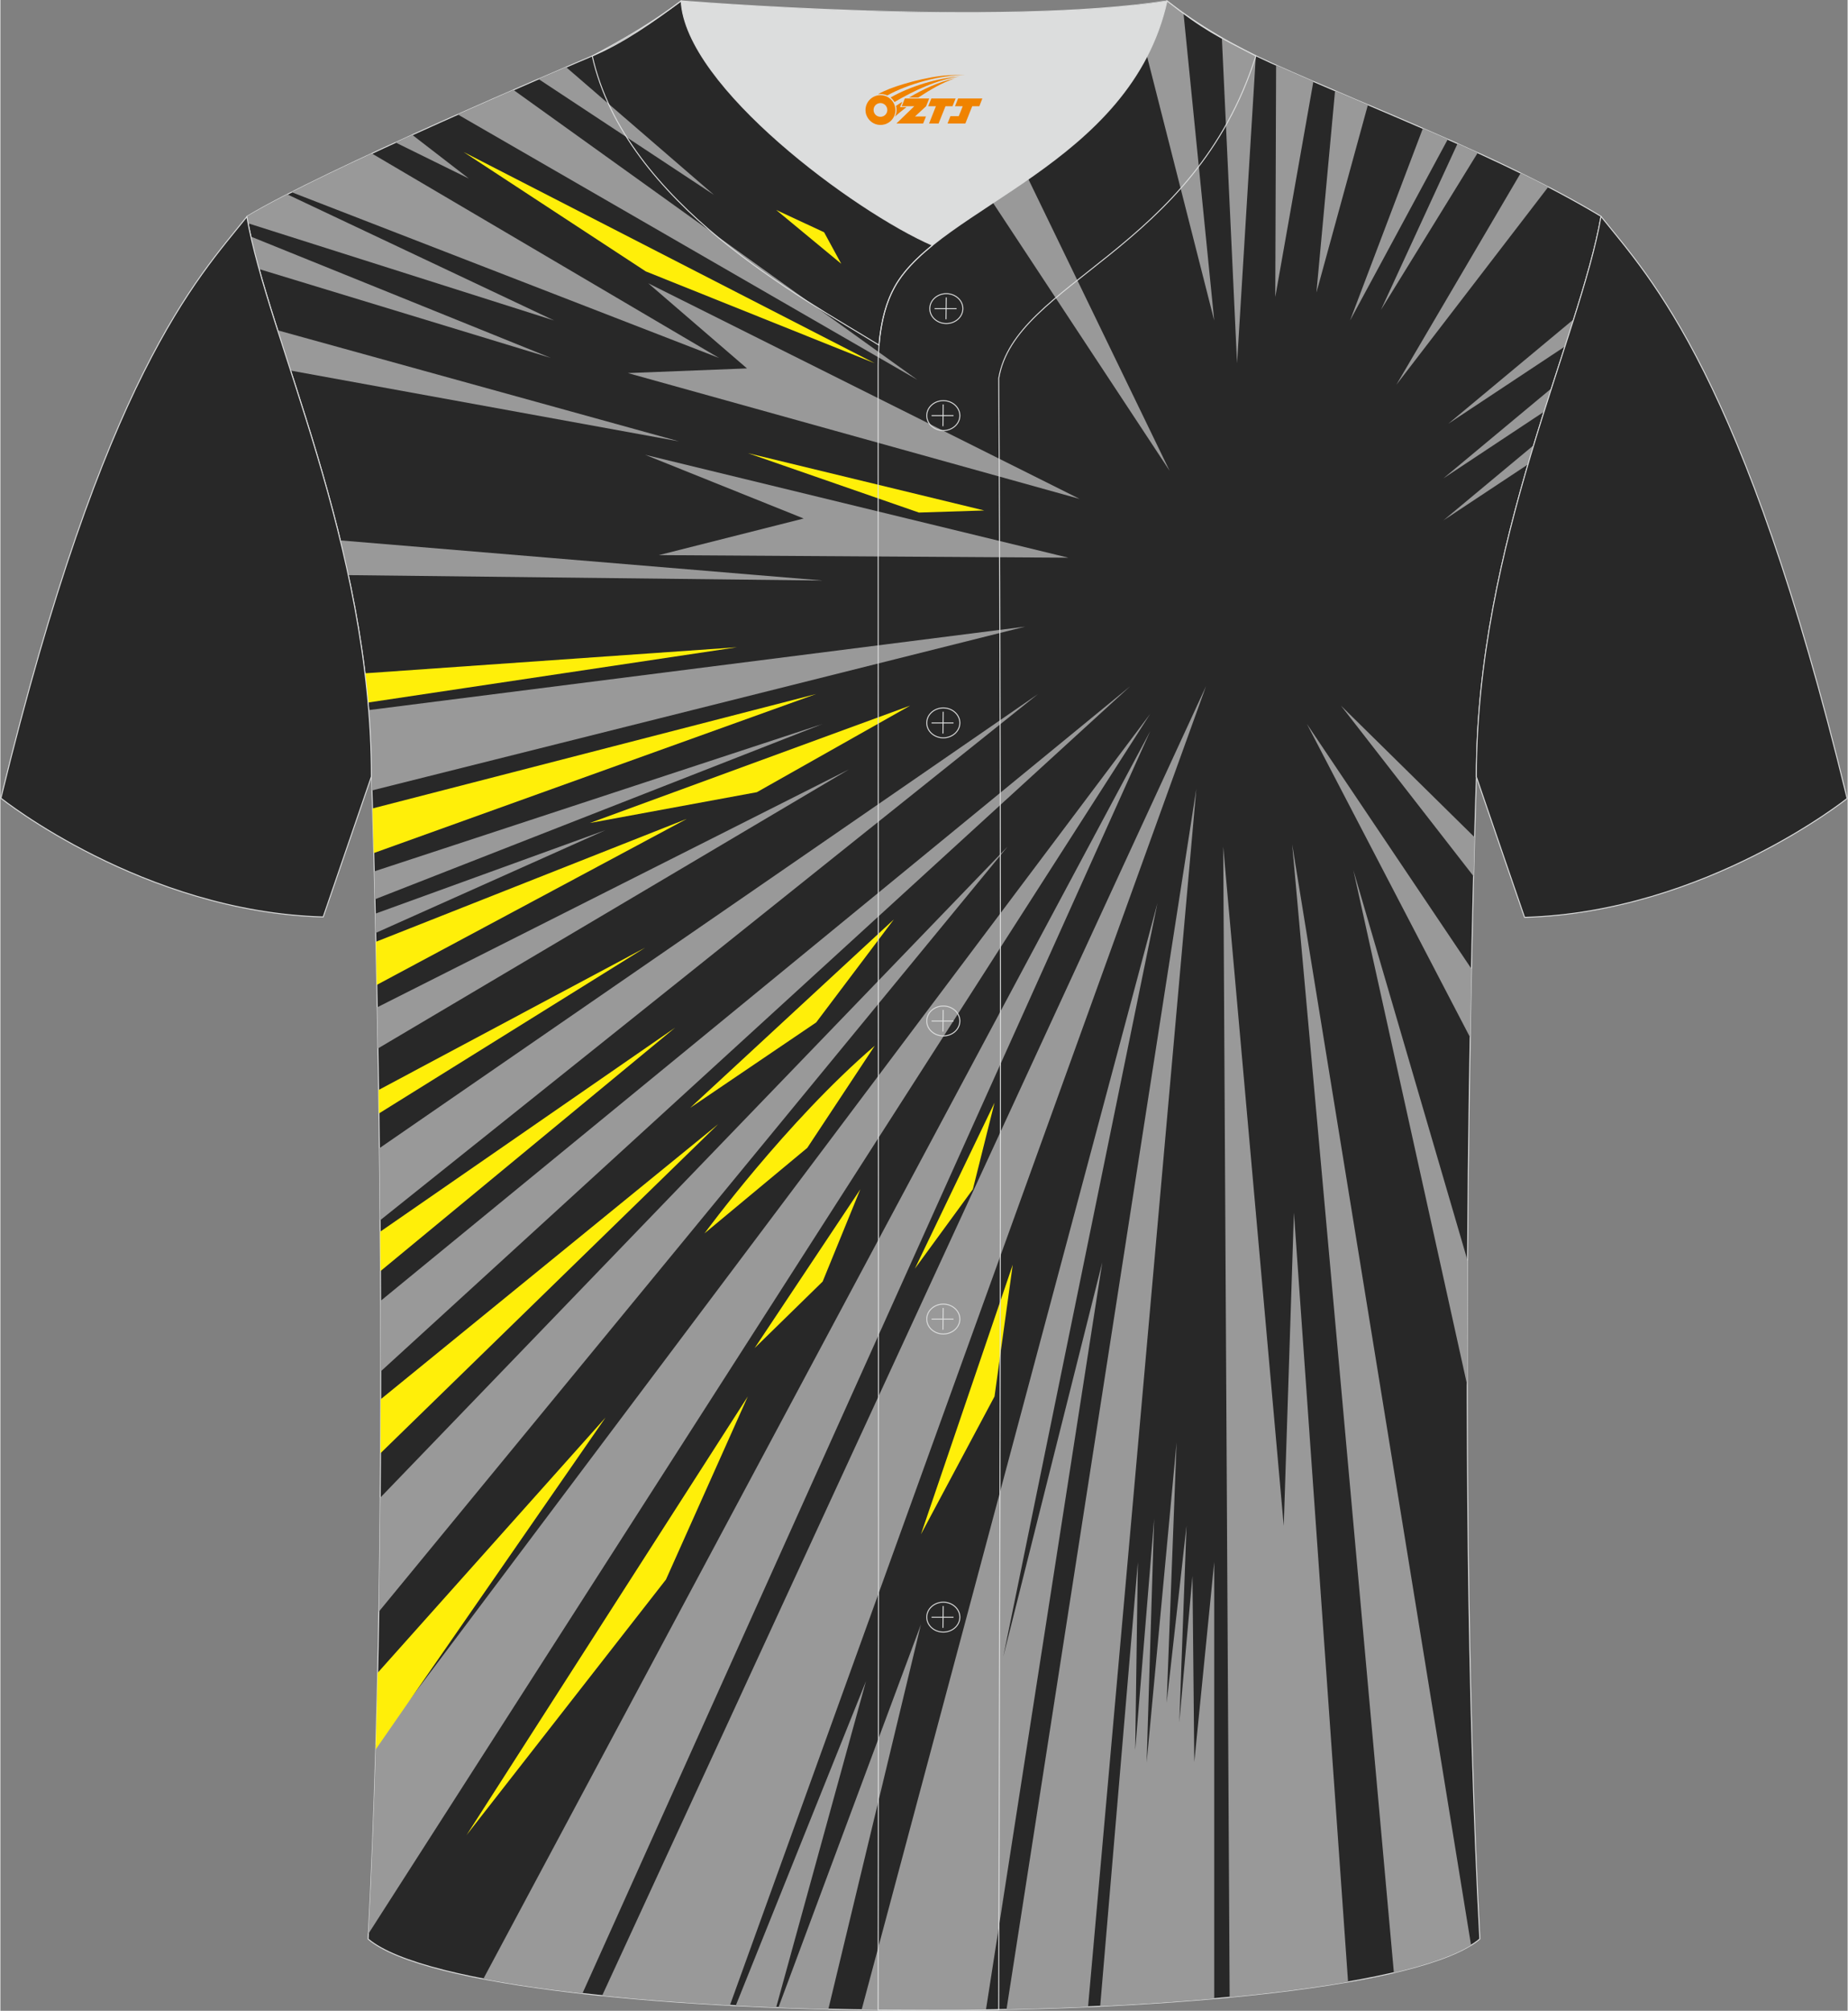 <?xml version="1.0" encoding="utf-8"?>
<!-- Generator: Adobe Illustrator 24.0.1, SVG Export Plug-In . SVG Version: 6.00 Build 0)  -->
<svg xmlns="http://www.w3.org/2000/svg" xmlns:xlink="http://www.w3.org/1999/xlink" version="1.1" id="图层_1" x="0px" y="0px" width="380.86px" height="414.34px" viewBox="0 0 379.39 412.91" enable-background="new 0 0 379.39 412.91" xml:space="preserve">
<rect x="0" y="0" width="379.39" height="412.91" fill="#808080" stroke="none"/>
<g>
	
		<path fill-rule="evenodd" clip-rule="evenodd" fill="#282828" stroke="#DCDDDD" stroke-width="0.2" stroke-linecap="round" stroke-linejoin="round" stroke-miterlimit="22.926" d="   M75.53,398.17c5.38-101.42,0.7-238.66,0.7-238.66c0-47.82-21.33-90.3-25.6-115.07c15.77-9.52,66.73-31.17,70.91-32.94   c6.38-2.69,12.75-7.17,18.28-11.32c0,0,65.42,5.41,99.78,0c6.45,5.03,13.91,9.37,21.41,12.74c21.84,9.81,48.04,19.62,67.74,31.51   c-4.29,24.77-25.6,67.26-25.6,115.07c0,0-4.68,137.23,0.7,238.66C280.69,417.69,98.69,417.69,75.53,398.17z"/>
	<path fill-rule="evenodd" clip-rule="evenodd" fill="#999999" d="M240.13,96.66L177.89,2.24c5.36,0.17,10.98,0.29,16.67,0.33   L240.13,96.66z"/>
	<path fill-rule="evenodd" clip-rule="evenodd" fill="#999999" d="M232.83,1.07l16.47,64.74l-6.31-63.12   c-1.16-0.82-2.29-1.66-3.39-2.52C237.46,0.51,235.2,0.81,232.83,1.07z"/>
	<path fill-rule="evenodd" clip-rule="evenodd" fill="#999999" d="M253.99,74.59l-3.12-66.86c2.29,1.32,4.62,2.56,6.98,3.71   L253.99,74.59z"/>
	<path fill-rule="evenodd" clip-rule="evenodd" fill="#999999" d="M261.84,60.99l0.17-47.63c2.5,1.12,5.06,2.24,7.66,3.36   L261.84,60.99z"/>
	<path fill-rule="evenodd" clip-rule="evenodd" fill="#999999" d="M270.29,60.08l3.83-41.44c2.23,0.95,4.49,1.91,6.75,2.88   L270.29,60.08z"/>
	<path fill-rule="evenodd" clip-rule="evenodd" fill="#999999" d="M277.2,65.81l14.96-39.46c1.71,0.74,3.42,1.49,5.12,2.24   L277.2,65.81z"/>
	<path fill-rule="evenodd" clip-rule="evenodd" fill="#999999" d="M283.54,63.64l15.74-34.16c1.39,0.62,2.77,1.25,4.15,1.88   L283.54,63.64z"/>
	<path fill-rule="evenodd" clip-rule="evenodd" fill="#999999" d="M286.7,79.02l25.55-43.49c1.92,0.94,3.81,1.89,5.66,2.85   L286.7,79.02z"/>
	<path fill-rule="evenodd" clip-rule="evenodd" fill="#999999" d="M297.35,87.03l25.77-21.46c-0.57,1.81-1.17,3.67-1.78,5.57   L297.35,87.03z"/>
	<path fill-rule="evenodd" clip-rule="evenodd" fill="#999999" d="M296.37,98.23l22.19-18.48c-0.51,1.57-1.01,3.17-1.52,4.79   L296.37,98.23z"/>
	<path fill-rule="evenodd" clip-rule="evenodd" fill="#999999" d="M296.37,106.86l18.54-15.44c-0.39,1.3-0.78,2.61-1.17,3.94   L296.37,106.86z"/>
	<polygon fill-rule="evenodd" clip-rule="evenodd" fill="#FFEF09" points="159.33,43.11 169.18,47.7 172.7,54.17  "/>
	<path fill-rule="evenodd" clip-rule="evenodd" fill="#999999" d="M146.56,40.02l-30.38-26.24c-1.62,0.69-3.53,1.52-5.67,2.44   L146.56,40.02z"/>
	<path fill-rule="evenodd" clip-rule="evenodd" fill="#999999" d="M188.34,78l-82.97-59.54c-3.51,1.53-7.39,3.24-11.44,5.04   L188.34,78z"/>
	<path fill-rule="evenodd" clip-rule="evenodd" fill="#999999" d="M96.22,36.67l-11.63-8.98c-1.15,0.52-2.29,1.04-3.43,1.57   L96.22,36.67z"/>
	<polygon fill-rule="evenodd" clip-rule="evenodd" fill="#FFEF09" points="95.13,31.21 179.58,74.59 132.55,55.73  "/>
	<polygon fill-rule="evenodd" clip-rule="evenodd" fill="#999999" points="133.06,58.17 221.66,102.45 128.88,76.61 153.34,75.65     "/>
	<path fill-rule="evenodd" clip-rule="evenodd" fill="#999999" d="M147.61,73.51l-71.33-42c-5.97,2.77-11.67,5.5-16.48,7.95   L147.61,73.51z"/>
	<path fill-rule="evenodd" clip-rule="evenodd" fill="#999999" d="M113.73,65.81l-54.81-25.9c-3.28,1.68-6.12,3.22-8.28,4.53   c0.08,0.47,0.17,0.94,0.26,1.42L113.73,65.81z"/>
	<path fill-rule="evenodd" clip-rule="evenodd" fill="#999999" d="M113.09,73.51L53.16,55.26c-0.65-2.33-1.22-4.55-1.7-6.67   L113.09,73.51z"/>
	<path fill-rule="evenodd" clip-rule="evenodd" fill="#999999" d="M139.38,90.63L59.63,76.1c-0.92-2.85-1.81-5.61-2.67-8.27   L139.38,90.63z"/>
	<polygon fill-rule="evenodd" clip-rule="evenodd" fill="#FFEF09" points="153.51,93.05 188.65,105.25 202.06,104.82  "/>
	<polygon fill-rule="evenodd" clip-rule="evenodd" fill="#999999" points="132.42,93.39 219.34,114.52 135.25,113.99 164.98,106.47     "/>
	<path fill-rule="evenodd" clip-rule="evenodd" fill="#999999" d="M168.88,119.21l-97.4-1.11c-0.52-2.4-1.07-4.78-1.64-7.13   L168.88,119.21z"/>
	<path fill-rule="evenodd" clip-rule="evenodd" fill="#FFEF09" d="M151.3,132.91l-76.4,5.35c0.24,1.99,0.45,3.99,0.63,6   L151.3,132.91z"/>
	<path fill-rule="evenodd" clip-rule="evenodd" fill="#999999" d="M75.67,145.81l134.78-17.13L76.32,162.31   c-0.06-1.82-0.09-2.8-0.09-2.8C76.23,154.89,76.03,150.32,75.67,145.81z"/>
	<path fill-rule="evenodd" clip-rule="evenodd" fill="#FFEF09" d="M76.43,166.01l91.12-23.5l-90.86,32.66   C76.59,171.52,76.51,168.45,76.43,166.01z"/>
	<path fill-rule="evenodd" clip-rule="evenodd" fill="#999999" d="M168.88,148.66l-92.09,30.27c0.05,1.8,0.09,3.71,0.14,5.73   L168.88,148.66z"/>
	<polygon fill-rule="evenodd" clip-rule="evenodd" fill="#FFEF09" points="121.06,169 186.86,144.89 155.37,162.67  "/>
	<polygon fill-rule="evenodd" clip-rule="evenodd" fill="#999999" points="124.29,170.46 77.09,191.57 77,187.62  "/>
	<path fill-rule="evenodd" clip-rule="evenodd" fill="#FFEF09" d="M140.97,168.15l-63.66,34.09c-0.06-3.08-0.12-6.04-0.18-8.85   L140.97,168.15z"/>
	<path fill-rule="evenodd" clip-rule="evenodd" fill="#999999" d="M174.29,157.99l-96.74,57.3c-0.05-2.9-0.1-5.72-0.15-8.45   L174.29,157.99z"/>
	<polygon fill-rule="evenodd" clip-rule="evenodd" fill="#FFEF09" points="132.42,194.6 77.75,228.64 77.68,223.82  "/>
	<path fill-rule="evenodd" clip-rule="evenodd" fill="#999999" d="M213.12,142.51L77.99,250.58c-0.04-5.06-0.09-10-0.15-14.8   L213.12,142.51z"/>
	<path fill-rule="evenodd" clip-rule="evenodd" fill="#FFEF09" d="M138.58,211.02l-60.52,49.99c-0.02-2.73-0.03-5.42-0.05-8.09   L138.58,211.02z"/>
	<path fill-rule="evenodd" clip-rule="evenodd" fill="#999999" d="M232.04,140.92L78.12,281.61c0-4.89-0.01-9.72-0.03-14.48   L232.04,140.92z"/>
	<polygon fill-rule="evenodd" clip-rule="evenodd" fill="#FFEF09" points="141.67,227.49 167.55,209.95 183.5,188.8  "/>
	<path fill-rule="evenodd" clip-rule="evenodd" fill="#FFEF09" d="M147.42,230.84l-69.35,67.57c0.02-3.72,0.03-7.41,0.04-11.08   L147.42,230.84z"/>
	<path fill-rule="evenodd" clip-rule="evenodd" fill="#FFEF09" d="M144.62,253.26c0,0,16.87-23.02,34.96-38.52l-13.86,20.97   L144.62,253.26z"/>
	<path fill-rule="evenodd" clip-rule="evenodd" fill="#999999" d="M206.86,173.85L77.73,330.94c0.13-7.83,0.22-15.65,0.29-23.4   L206.86,173.85z"/>
	<path fill-rule="evenodd" clip-rule="evenodd" fill="#999999" d="M236.15,146.59L77.12,358.29c-0.38,13.25-0.88,26.28-1.53,38.79   L236.15,146.59z"/>
	<path fill-rule="evenodd" clip-rule="evenodd" fill="#FFEF09" d="M124.29,291.08l-46.8,52.42c-0.11,5.26-0.25,10.51-0.4,15.73   L124.29,291.08z"/>
	<polygon fill-rule="evenodd" clip-rule="evenodd" fill="#FFEF09" points="153.51,286.75 95.74,376.83 136.7,324.35  "/>
	<polygon fill-rule="evenodd" clip-rule="evenodd" fill="#FFEF09" points="176.62,244.21 154.91,276.82 168.88,263.16  "/>
	<path fill-rule="evenodd" clip-rule="evenodd" fill="#999999" d="M236.15,150.16L99.19,406.35c6.02,1.15,12.88,2.15,20.35,3   L236.15,150.16z"/>
	<polygon fill-rule="evenodd" clip-rule="evenodd" fill="#FFEF09" points="204.18,226.43 187.82,260.51 199.73,244.21  "/>
	<path fill-rule="evenodd" clip-rule="evenodd" fill="#999999" d="M247.61,140.92L123.59,409.79c8.19,0.84,17.02,1.51,26.24,2   L247.61,140.92z"/>
	<polygon fill-rule="evenodd" clip-rule="evenodd" fill="#FFEF09" points="207.92,259.71 189.07,315.06 204.18,286.75  "/>
	<path fill-rule="evenodd" clip-rule="evenodd" fill="#999999" d="M177.78,345.22l-26.75,66.63c2.74,0.14,5.51,0.26,8.3,0.37   L177.78,345.22z"/>
	<path fill-rule="evenodd" clip-rule="evenodd" fill="#999999" d="M189.07,333.55l-29.28,78.69c3.39,0.13,6.81,0.24,10.26,0.33   L189.07,333.55z"/>
	<path fill-rule="evenodd" clip-rule="evenodd" fill="#999999" d="M237.64,185.44L176.88,412.7c8.48,0.14,17.06,0.14,25.54,0   l23.89-153.49l-20.33,80.96L237.64,185.44z"/>
	<path fill-rule="evenodd" clip-rule="evenodd" fill="#999999" d="M245.63,161.95l-38.99,250.67c5.65-0.12,11.26-0.3,16.75-0.54   L245.63,161.95z"/>
	<path fill-rule="evenodd" clip-rule="evenodd" fill="#999999" d="M233.62,320.76l-7.74,91.2c8.13-0.39,15.99-0.91,23.42-1.56   v-89.64l-4.09,41.05l-0.38-38.19l-2.7,30.06l1.48-40.37l-4.08,36.36l2.04-53.46l-6.15,65.74l1.54-50.07l-3.89,47.49L233.62,320.76z   "/>
	<path fill-rule="evenodd" clip-rule="evenodd" fill="#999999" d="M251.15,173.85l1.32,236.26c8.92-0.85,17.13-1.9,24.32-3.14   l-11.12-157.98l-2.09,64.33L251.15,173.85z"/>
	<path fill-rule="evenodd" clip-rule="evenodd" fill="#999999" d="M265.31,173.39l20.89,231.69c6.97-1.63,12.4-3.51,15.85-5.65   L265.31,173.39z"/>
	<path fill-rule="evenodd" clip-rule="evenodd" fill="#999999" d="M277.87,178.66l23.4,105.84c-0.01-8.75,0.02-17.32,0.07-25.61   L277.87,178.66z"/>
	<path fill-rule="evenodd" clip-rule="evenodd" fill="#999999" d="M268.34,148.66l33.53,64.39c0.09-4.97,0.18-9.68,0.27-14.1   L268.34,148.66z"/>
	<path fill-rule="evenodd" clip-rule="evenodd" fill="#999999" d="M275.32,144.89l27.25,35.05c0.07-2.97,0.15-5.64,0.21-8.01   L275.32,144.89z"/>
	<path fill="none" stroke="#DCDDDD" stroke-width="0.2" stroke-miterlimit="22.926" d="M139.82,0.19   c-5.88,4.41-11.76,7.88-18.26,11.31c6.82,30.45,43.15,49.63,58.89,59.37c0.43-5.16,1.57-8.98,3.2-11.92   c1.67-3.06,4.4-5.85,7.78-8.59C175.68,43.52,140.7,17.79,139.82,0.19z"/>
	<path fill-rule="evenodd" clip-rule="evenodd" fill="#DCDDDD" d="M191.45,50.36c14.78-11.95,42.05-22.78,48.15-50.17   c-34.36,5.41-99.78,0-99.78,0C140.7,17.79,175.69,43.52,191.45,50.36z"/>
	<path fill="none" stroke="#DCDDDD" stroke-width="0.2" stroke-miterlimit="22.926" d="M257.85,11.5   c-7.73-3.99-10.62-5.35-18.25-11.31c-7.49,33.66-46.97,42.31-55.94,58.76c-2.05,3.69-3.31,8.75-3.39,16.1   c0,112.61,0.19,225.1,0,337.71c8.35,0,16.42,0.13,24.77-0.03c0.26-111.61,0.66-223.45,0.01-335.04   C208.32,57.9,245.19,51.56,257.85,11.5z"/>
	<g>
		<g>
			<path fill="none" stroke="#DCDDDD" stroke-width="0.2" stroke-miterlimit="22.926" d="M194.28,66.44c1.87,0,3.4-1.38,3.4-3.07     c0-1.7-1.54-3.07-3.4-3.07c-1.87,0-3.4,1.38-3.4,3.07C190.88,65.07,192.41,66.44,194.28,66.44z"/>
			
				<line fill="none" stroke="#DCDDDD" stroke-width="0.2" stroke-miterlimit="22.926" x1="194.27" y1="61.08" x2="194.21" y2="65.56"/>
			
				<line fill="none" stroke="#DCDDDD" stroke-width="0.2" stroke-miterlimit="22.926" x1="191.87" y1="63.38" x2="196.39" y2="63.38"/>
		</g>
		<g>
			<path fill="none" stroke="#DCDDDD" stroke-width="0.2" stroke-miterlimit="22.926" d="M193.66,88.41c1.87,0,3.4-1.38,3.4-3.07     s-1.54-3.07-3.4-3.07c-1.87,0-3.4,1.38-3.4,3.07C190.25,87.03,191.78,88.41,193.66,88.41z"/>
			
				<line fill="none" stroke="#DCDDDD" stroke-width="0.2" stroke-miterlimit="22.926" x1="193.63" y1="83.05" x2="193.58" y2="87.52"/>
			
				<line fill="none" stroke="#DCDDDD" stroke-width="0.2" stroke-miterlimit="22.926" x1="191.25" y1="85.35" x2="195.76" y2="85.35"/>
		</g>
		<g>
			<path fill="none" stroke="#DCDDDD" stroke-width="0.2" stroke-miterlimit="22.926" d="M193.66,151.51c1.87,0,3.4-1.38,3.4-3.07     s-1.54-3.07-3.4-3.07c-1.87,0-3.4,1.38-3.4,3.07C190.25,150.13,191.78,151.51,193.66,151.51z"/>
			
				<line fill="none" stroke="#DCDDDD" stroke-width="0.2" stroke-miterlimit="22.926" x1="193.63" y1="146.15" x2="193.58" y2="150.63"/>
			
				<line fill="none" stroke="#DCDDDD" stroke-width="0.2" stroke-miterlimit="22.926" x1="191.25" y1="148.45" x2="195.76" y2="148.45"/>
		</g>
		<g>
			<path fill="none" stroke="#DCDDDD" stroke-width="0.2" stroke-miterlimit="22.926" d="M193.66,212.72c1.87,0,3.4-1.37,3.4-3.07     c0-1.69-1.54-3.07-3.4-3.07c-1.87,0-3.4,1.37-3.4,3.07C190.25,211.34,191.78,212.72,193.66,212.72z"/>
			
				<line fill="none" stroke="#DCDDDD" stroke-width="0.2" stroke-miterlimit="22.926" x1="193.63" y1="207.37" x2="193.58" y2="211.84"/>
			
				<line fill="none" stroke="#DCDDDD" stroke-width="0.2" stroke-miterlimit="22.926" x1="191.25" y1="209.66" x2="195.76" y2="209.66"/>
		</g>
		<g>
			<path fill="none" stroke="#DCDDDD" stroke-width="0.2" stroke-miterlimit="22.926" d="M193.66,273.93c1.87,0,3.4-1.38,3.4-3.07     s-1.54-3.07-3.4-3.07c-1.87,0-3.4,1.38-3.4,3.07C190.26,272.55,191.78,273.93,193.66,273.93z"/>
			
				<line fill="none" stroke="#DCDDDD" stroke-width="0.2" stroke-miterlimit="22.926" x1="193.63" y1="268.58" x2="193.58" y2="273.05"/>
			
				<line fill="none" stroke="#DCDDDD" stroke-width="0.2" stroke-miterlimit="22.926" x1="191.25" y1="270.88" x2="195.76" y2="270.88"/>
		</g>
		<g>
			<path fill="none" stroke="#DCDDDD" stroke-width="0.2" stroke-miterlimit="22.926" d="M193.66,335.14c1.87,0,3.4-1.37,3.4-3.07     c0-1.69-1.54-3.07-3.4-3.07c-1.87,0-3.4,1.38-3.4,3.07C190.25,333.76,191.78,335.14,193.66,335.14z"/>
			
				<line fill="none" stroke="#DCDDDD" stroke-width="0.2" stroke-miterlimit="22.926" x1="193.63" y1="329.79" x2="193.58" y2="334.27"/>
			
				<line fill="none" stroke="#DCDDDD" stroke-width="0.2" stroke-miterlimit="22.926" x1="191.25" y1="332.09" x2="195.76" y2="332.09"/>
		</g>
	</g>
	
	
		<path fill-rule="evenodd" clip-rule="evenodd" fill="#282828" stroke="#DCDDDD" stroke-width="0.2" stroke-linecap="round" stroke-linejoin="round" stroke-miterlimit="22.926" d="   M328.74,44.44c10.25,12.82,29.37,32.45,50.55,119.52c0,0-29.2,23.38-66.25,24.41c0,0-7.17-20.83-9.9-28.86   C303.14,111.71,324.46,69.22,328.74,44.44z"/>
	
		<path fill-rule="evenodd" clip-rule="evenodd" fill="#282828" stroke="#DCDDDD" stroke-width="0.2" stroke-miterlimit="22.926" d="   M50.62,44.51C40.38,57.3,21.27,76.91,0.11,163.9c0,0,29.18,23.37,66.19,24.39c0,0,7.16-20.81,9.9-28.83l0,0   C76.2,111.7,54.9,69.26,50.62,44.51z"/>
</g>
<g id="图层_x0020_1">
	<path fill="#F08300" d="M177.86,23.62c0.416,1.136,1.472,1.984,2.752,2.032c0.144,0,0.304,0,0.448-0.016h0.016   c0.016,0,0.064,0,0.128-0.016c0.032,0,0.048-0.016,0.08-0.016c0.064-0.016,0.144-0.032,0.224-0.048c0.016,0,0.016,0,0.032,0   c0.192-0.048,0.4-0.112,0.576-0.208c0.192-0.096,0.4-0.224,0.608-0.384c0.672-0.56,1.104-1.408,1.104-2.352   c0-0.224-0.032-0.448-0.08-0.672l0,0C183.7,21.74,183.65,21.57,183.57,21.39C183.1,20.3,182.02,19.54,180.75,19.54C179.06,19.54,177.68,20.91,177.68,22.61C177.68,22.96,177.74,23.3,177.86,23.62L177.86,23.62L177.86,23.62z M182.16,22.64L182.16,22.64C182.13,23.42,181.47,24.02,180.69,23.98C179.9,23.95,179.31,23.3,179.34,22.51c0.032-0.784,0.688-1.376,1.472-1.344   C181.58,21.2,182.19,21.87,182.16,22.64L182.16,22.64z"/>
	<polygon fill="#F08300" points="196.19,20.22 ,195.55,21.81 ,194.11,21.81 ,192.69,25.36 ,190.74,25.36 ,192.14,21.81 ,190.56,21.81    ,191.2,20.22"/>
	<path fill="#F08300" d="M198.16,15.49c-1.008-0.096-3.024-0.144-5.056,0.112c-2.416,0.304-5.152,0.912-7.616,1.664   C183.44,17.87,181.57,18.59,180.22,19.36C180.42,19.33,180.61,19.31,180.8,19.31c0.48,0,0.944,0.112,1.36,0.288   C186.26,17.28,193.46,15.23,198.16,15.49L198.16,15.49L198.16,15.49z"/>
	<path fill="#F08300" d="M183.63,20.96c4-2.368,8.88-4.672,13.488-5.248c-4.608,0.288-10.224,2-14.288,4.304   C183.15,20.27,183.42,20.59,183.63,20.96C183.63,20.96,183.63,20.96,183.63,20.96z"/>
	<polygon fill="#F08300" points="201.68,20.22 ,201.06,21.81 ,199.6,21.81 ,198.19,25.36 ,197.73,25.36 ,196.22,25.36 ,194.53,25.36    ,195.12,23.86 ,196.83,23.86 ,197.65,21.81 ,196.06,21.81 ,196.7,20.22"/>
	<polygon fill="#F08300" points="190.77,20.22 ,190.13,21.81 ,187.84,23.92 ,190.1,23.92 ,189.52,25.36 ,184.03,25.36 ,187.7,21.81    ,185.12,21.81 ,185.76,20.22"/>
	<path fill="#F08300" d="M196.05,16.08c-3.376,0.752-6.464,2.192-9.424,3.952h1.888C190.94,18.46,193.28,17.03,196.05,16.08z    M185.25,20.9C184.62,21.28,184.56,21.33,183.95,21.74c0.064,0.256,0.112,0.544,0.112,0.816c0,0.496-0.112,0.976-0.32,1.392   c0.176-0.16,0.32-0.304,0.432-0.4c0.272-0.24,0.768-0.64,1.6-1.296l0.32-0.256H184.77l0,0L185.25,20.9L185.25,20.9L185.25,20.9z"/>
</g>
</svg>